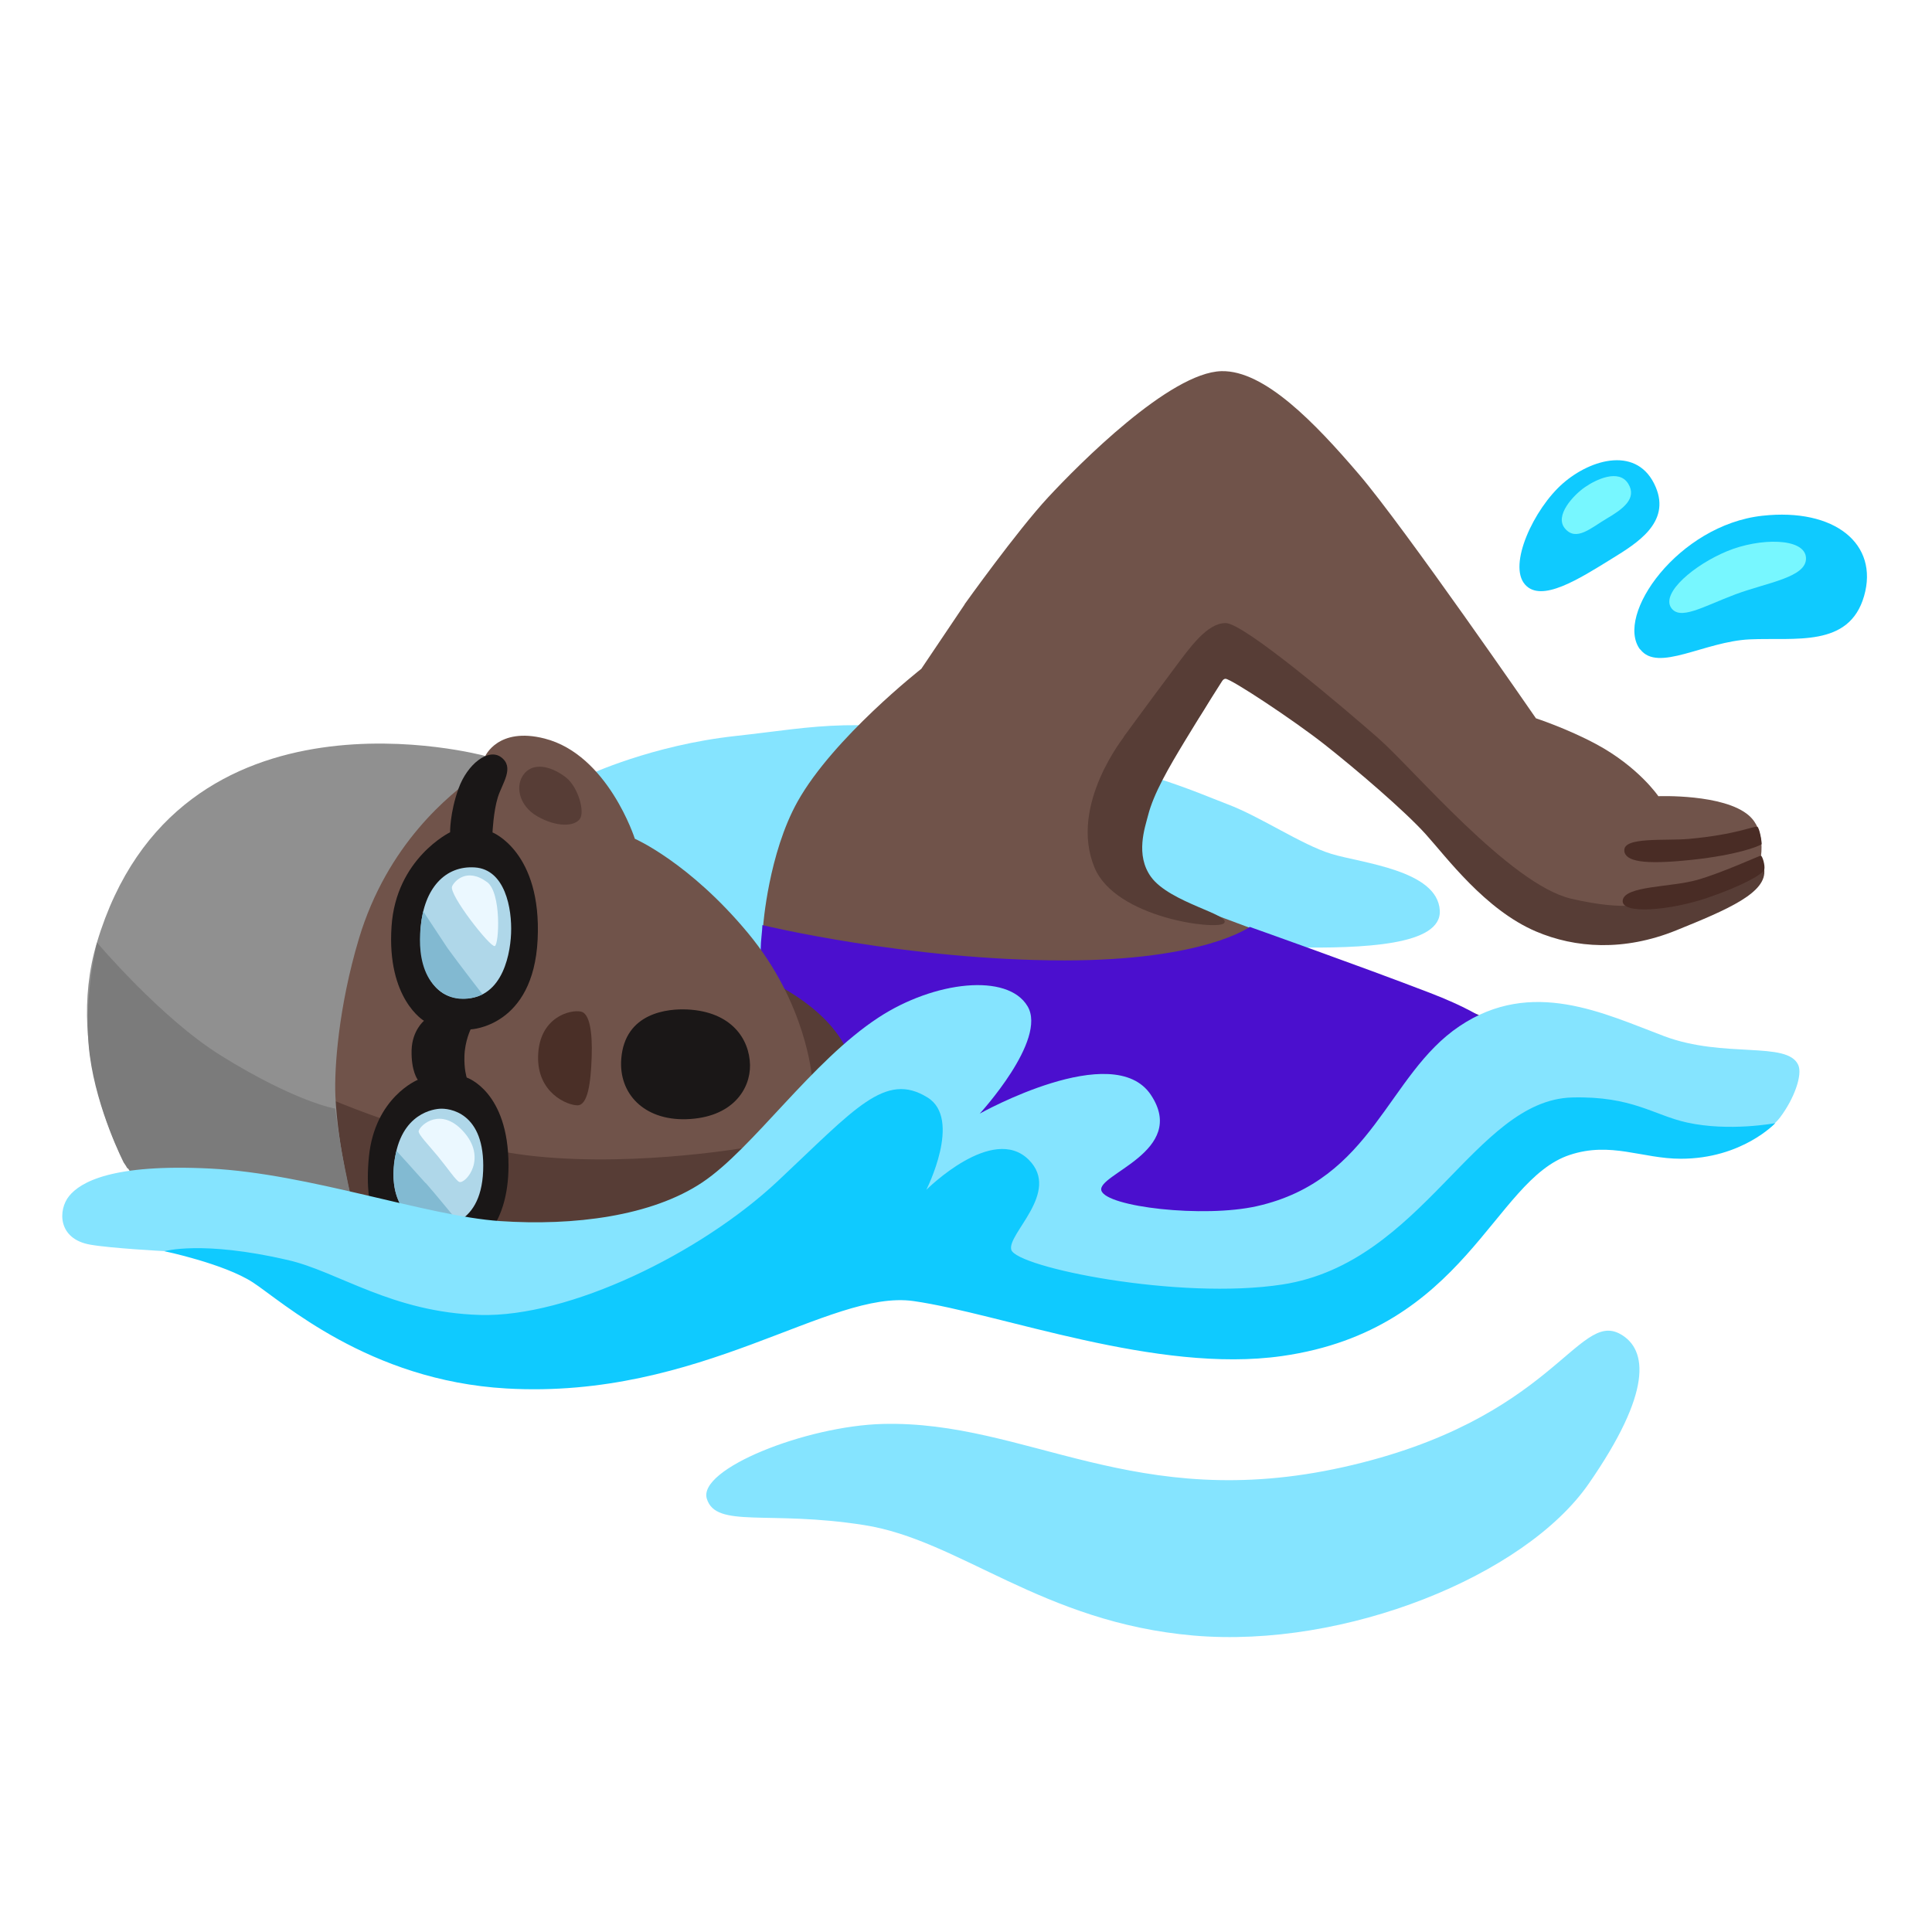 <?xml version="1.0" encoding="utf-8"?>
<!-- Generator: Adobe Illustrator 26.3.1, SVG Export Plug-In . SVG Version: 6.00 Build 0)  -->
<svg version="1.1" id="a" xmlns="http://www.w3.org/2000/svg" xmlns:xlink="http://www.w3.org/1999/xlink" x="0px" y="0px"
	 viewBox="0 0 128 128" style="enable-background:new 0 0 128 128;" xml:space="preserve">
<polygon style="fill:#573D36;" points="50.54,65.09 52.91,64.44 59.81,68.77 52.25,71.93 "/>
<path style="fill:#85E4FF;" d="M38.95,51.36c0,0,4.21-1.99,9.79-2.6c5.58-0.61,7.8-1.38,17.36,0.31s13,3.37,15.22,4.21
	s4.9,2.68,6.88,3.29s7.04,1.07,7.19,3.75c0.13,2.32-5.05,2.52-9.79,2.45s-36.72,1.15-36.72,1.15l-8.49-6.73l-1.45-5.81L38.95,51.36z
	"/>
<path style="fill:#573D36;" d="M70.79,49.47l6.71,0.96l2.07-3.1c0.59-0.89,1.25-2.36,1.62-2.36s4.5,2.73,6.56,4.35
	s5.3,4.39,6.7,5.94s3.94,5.01,7.31,6.45c2.6,1.11,5.83,1.33,9.29-0.07s6.05-2.51,5.83-4.06s-8.26-3.02-8.26-3.02L80.3,32.88
	L70.79,49.47L70.79,49.47z"/>
<path style="fill:#70534A;" d="M74.17,49.2c0,0,1.7-2.34,3.61-4.89c1.08-1.45,2.2-3.03,3.42-3.03s7.85,5.64,10.13,7.64
	s8.71,9.67,12.76,10.62c3.76,0.88,5.06,0.27,5.06,0.27l7.66-2.61l-0.14-0.5c0,0,0.3-1.71-0.8-2.67c-1.66-1.45-6-1.28-6-1.28
	s-1.31-1.94-4.12-3.45c-1.94-1.04-3.99-1.71-3.99-1.71s-8.77-12.72-11.72-16.16c-2.94-3.44-6.28-6.91-9.12-6.84
	c-3.41,0.09-9.42,6.14-11.48,8.36s-5.53,7.08-5.53,7.08l1.3,5.95l8.94,3.22H74.17z"/>
<path style="fill:#70534A;" d="M79.86,60.39c-1.99-0.66-4.65-1.99-4.43-4.35s2.07-5.61,2.07-5.61s-3.54-1.55-7.38-4.5
	s-6.2-5.9-6.2-5.9l-2.88,4.28c0,0-5.83,4.57-8.19,8.78c-1.94,3.46-2.29,8.26-2.29,8.26l-0.07,2.88c0,0,3.32,2.36,4.13,3.1
	s1.99,3.02,1.99,3.02l16.96,11.36h16.82l7.6-14.46C97.99,67.25,81.84,61.05,79.86,60.39L79.86,60.39z"/>
<path style="fill:#85E4FF;" d="M58.49,94.34c-5.08,0.13-12.28,2.98-11.66,4.96s4.09,0.74,10.42,1.74
	c6.33,0.99,11.78,6.45,21.83,7.32s21.95-3.97,26.17-10.05s3.92-8.9,2.11-9.92c-2.85-1.61-4.47,5.71-18.36,8.81
	C75.15,100.29,68.04,94.1,58.49,94.34L58.49,94.34z"/>
<path style="fill:#0FCAFF;" d="M108.67,43.02c1.17,1.55,4.24-0.52,7.25-0.66s6.59,0.57,7.58-2.87s-1.93-5.85-6.74-5.32
	c-5.56,0.61-9.8,6.59-8.1,8.86L108.67,43.02z"/>
<path style="fill:#0FCAFF;" d="M101.04,38.73c1.08,1.22,3.56-0.36,5.79-1.74c1.6-0.99,3.86-2.36,2.87-4.71
	c-1.16-2.76-4.27-1.91-6.17-0.24S99.88,37.43,101.04,38.73L101.04,38.73z"/>
<path style="fill:#77F7FF;" d="M103.68,35.01c0.75,0.9,1.74-0.05,2.78-0.66s2.03-1.32,1.41-2.31s-2.12-0.28-2.87,0.24
	C104.25,32.8,102.97,34.16,103.68,35.01z"/>
<path style="fill:#77F7FF;" d="M110.7,40.24c0.57,0.91,2.12-0.05,4.24-0.85c2.12-0.8,4.8-1.13,4.71-2.45s-3.06-1.32-5.23-0.42
	S110.09,39.25,110.7,40.24z"/>
<g>
	<path style="fill:#492C25;" d="M107.61,56.38c0.09,0.67,1.19,0.94,4.53,0.58c2.96-0.32,4.35-0.88,4.56-1.02
		c0.06-0.04-0.13-1.11-0.27-1.16c-0.23-0.08-1.35,0.51-4.54,0.8c-1.54,0.14-4.4-0.16-4.27,0.8H107.61z"/>
	<path style="fill:#492C25;" d="M107.51,59.65c-0.13,0.96,3.15,0.67,5.59-0.16s3.73-1.61,3.79-1.88s-0.11-0.86-0.22-0.92
		c-0.06-0.03-2.51,1.12-4.24,1.61S107.64,58.68,107.51,59.65z"/>
</g>
<path style="fill:#4B0FCE;" d="M50.51,61.29c0,0,9.63,2.34,20.03,2.34c9.26,0,12.26-2.22,12.26-2.22s7.23,2.56,11.91,4.36
	c4.68,1.8,4.77,2.88,4.77,2.88l-8.82,10.8l-14.67,3.24l-14.4-8.1c0,0-2.32-3.38-5.56-5.18c-1.49-2.98-5.47-4.61-5.47-4.61
	s-0.18-0.78-0.16-1.96c0-0.48,0.1-1.14,0.11-1.53L50.51,61.29z"/>
<path style="fill:#70534A;" d="M19.66,78.43l2.3-23.85l10.18-4.47c0,0,0.85-1.97,3.94-1.18c4.2,1.07,5.98,6.64,5.98,6.64
	s3.61,1.57,7.49,6.24s4.24,9.54,4.24,9.54l-6.53,11.74l-21.55,0.2L19.66,78.43L19.66,78.43z"/>
<path style="fill:#573D36;" d="M17.79,72.03l2.89,0.27c0,0,7.87,3.6,14.83,4.31s14.4-0.66,14.4-0.66l-5.58,9.01l-22.08-4.55
	l-4.46-8.39V72.03z"/>
<path style="fill:#909090;" d="M32.18,50.1c0,0-0.11,0.91-0.64,1.28c-1.71,1.23-5.88,4.51-7.77,10.84
	c-1.34,4.49-1.63,8.56-1.55,10.38c0.15,3.41,1.16,7.28,1.16,7.28L8.43,77.4c0,0-4.26-7.44-2.01-14.95
	c5.37-17.96,25.75-12.36,25.75-12.36L32.18,50.1z"/>
<path style="fill:#7B7B7B;" d="M8.98,78.11L8.2,77.03c0,0-1.77-3.46-2.25-7.09s0.48-7.49,0.48-7.49s4.23,5.01,8.2,7.48
	c4.99,3.1,7.58,3.52,7.58,3.52s0.21,1.8,0.6,3.75s0.58,2.68,0.58,2.68S8.98,78.11,8.98,78.11z"/>
<path style="fill:#1A1717;" d="M41.16,70.15c-0.18,2.31,1.51,4.08,4.3,4c3.07-0.09,4.26-2,4.23-3.59c-0.03-1.7-1.21-3.54-4.16-3.68
	C44.27,66.82,41.4,67.07,41.16,70.15z"/>
<g>
	<path style="fill:#1A1717;" d="M33.19,50.16c-0.85-0.61-2.23,0.47-2.81,2.08s-0.56,2.9-0.56,2.9s-3.59,1.74-3.88,6.25
		c-0.32,4.8,2.15,6.24,2.15,6.24s-0.78,0.64-0.82,1.93c-0.04,1.41,0.41,1.98,0.41,1.98s-2.85,1.15-3.24,5.11s0.98,5.43,0.98,5.43
		l6.2,0.33c0,0,2.07-1.15,2.07-5.19c0-4.93-2.77-5.83-2.77-5.83s-0.18-0.54-0.15-1.43c0.03-0.99,0.41-1.76,0.41-1.76
		s4.16-0.16,4.44-5.96s-2.99-7.09-2.99-7.09s0.06-1.38,0.35-2.32S34.12,50.84,33.19,50.16z"/>
	<path style="fill:#AFD7E9;" d="M28.69,81.27c0.3,0.04,3.17,0.19,3.32-3.7s-2.26-4.17-2.91-4.11c-0.6,0.05-2.88,0.49-3.02,4.19
		C25.97,80.74,28.38,81.23,28.69,81.27L28.69,81.27z"/>
	<path style="fill:#EBF8FF;" d="M27.74,74.92c-0.07,0.21,0.65,0.93,1.29,1.71s1.2,1.62,1.41,1.68c0.43,0.11,1.9-1.6,0.21-3.4
		C29.2,73.36,27.87,74.5,27.74,74.92L27.74,74.92z"/>
	<path style="fill:#82BAD2;" d="M28.2,78.37c0.5,0.56,2.15,2.57,2.15,2.57s-1.97,1.1-3.36-0.45c-1.51-1.69-0.72-4.24-0.72-4.24
		s1.32,1.45,1.92,2.13L28.2,78.37z"/>
	<path style="fill:#AFD7E9;" d="M27.88,61.38c-0.11,1.25,0.04,4.46,2.43,4.75c2.81,0.34,3.48-2.61,3.55-4.28s-0.4-4.24-2.39-4.38
		C29.48,57.33,28.1,58.88,27.88,61.38z"/>
	<path style="fill:#EBF8FF;" d="M29.95,58.73c-0.22,0.54,2.54,4.06,2.83,3.95s0.45-3.54-0.51-4.24
		C30.89,57.43,30.07,58.43,29.95,58.73z"/>
	<path style="fill:#82B9D1;" d="M29.66,62.83c0.76,1.05,2.31,3.05,2.31,3.05s-1.74,0.93-3.12-0.49c-1.66-1.72-0.81-5.01-0.81-5.01
		S29.66,62.83,29.66,62.83z"/>
</g>
<g>
	<path style="fill:#4A2F27;" d="M38.49,67.02c-0.72-0.15-2.78,0.38-2.84,2.96c-0.06,2.43,1.93,3.25,2.61,3.25s0.88-1.47,0.94-3.19
		S39.05,67.14,38.49,67.02L38.49,67.02z"/>
	<path style="fill:#573D36;" d="M34.75,51.24c-0.65,0.74-0.41,2.13,0.86,2.85s2.41,0.67,2.79,0.19s-0.1-2.13-0.89-2.76
		s-2.03-1.11-2.76-0.29L34.75,51.24z"/>
</g>
<path style="fill:#85E4FF;" d="M25.85,88.35l-9.02-4.63l-5.96-0.83c0,0-3.56-0.19-4.9-0.43c-2.16-0.38-2.13-2.31-1.39-3.22
	s2.81-2.15,9.35-1.82s14.32,3.15,19.2,3.48s10.05-0.32,13.41-2.57s7.23-8.02,11.67-10.92c3.68-2.41,8.55-2.97,9.87-0.74
	s-3.17,7.11-3.17,7.11s8.86-4.97,11.34-1.24s-3.61,5.26-3.28,6.34s6.76,1.83,10.31,1.03c7.7-1.74,8.61-8.69,13.41-11.92
	c4.8-3.23,9.6-0.83,13.57,0.66c3.97,1.49,8.16,0.3,8.88,1.91c0.29,0.64-0.26,2.23-1.22,3.49c-0.72,0.95-2.24,1.51-2.24,1.51
	l-11.96-0.87L90.73,86.36L75.92,87.1L59.7,83.29l-20.86,6.12l-12.99-1.08L25.85,88.35z"/>
<path style="fill:#0FCAFF;" d="M10.87,82.89c0,0,3.97,0.83,5.88,2.07s7.67,6.51,16.8,7.03c12.91,0.74,21.38-6.59,26.98-5.79
	c5.79,0.83,16.1,4.83,24.42,3.64c12.17-1.74,13.98-11.64,19.04-13.32c2.73-0.91,4.8,0.25,7.37,0.25c4.06,0,6.26-2.36,6.26-2.36
	s-3.04,0.58-5.85-0.04c-2.22-0.49-3.62-1.76-7.61-1.66c-6.46,0.17-9.89,10.95-19.19,12.39C78.1,86.16,67.33,83.96,67,82.8
	c-0.3-1.04,3.31-3.81,1.16-5.96c-2.4-2.4-6.79,1.99-6.79,1.99s2.39-4.7,0.08-6.12c-2.81-1.74-4.8,0.74-9.93,5.55
	c-5.13,4.8-13.82,9.02-19.7,8.86c-5.88-0.17-9.4-2.87-12.75-3.64c-5.71-1.32-8.19-0.58-8.19-0.58L10.87,82.89z"/>
<path style="fill:#573D36;" d="M74.55,48.71c0,0-3.77,4.62-2.03,8.78c1.4,3.34,8.1,4.15,8.57,3.68c0.56-0.56-3.58-1.35-4.83-3.07
	c-1.06-1.46-0.4-3.28-0.2-4.07c0.37-1.46,1.37-3.17,2.46-4.97c1.22-2.02,2.52-4.05,2.52-4.05l-2.49,1.06L74.55,48.71z"/>
</svg>
